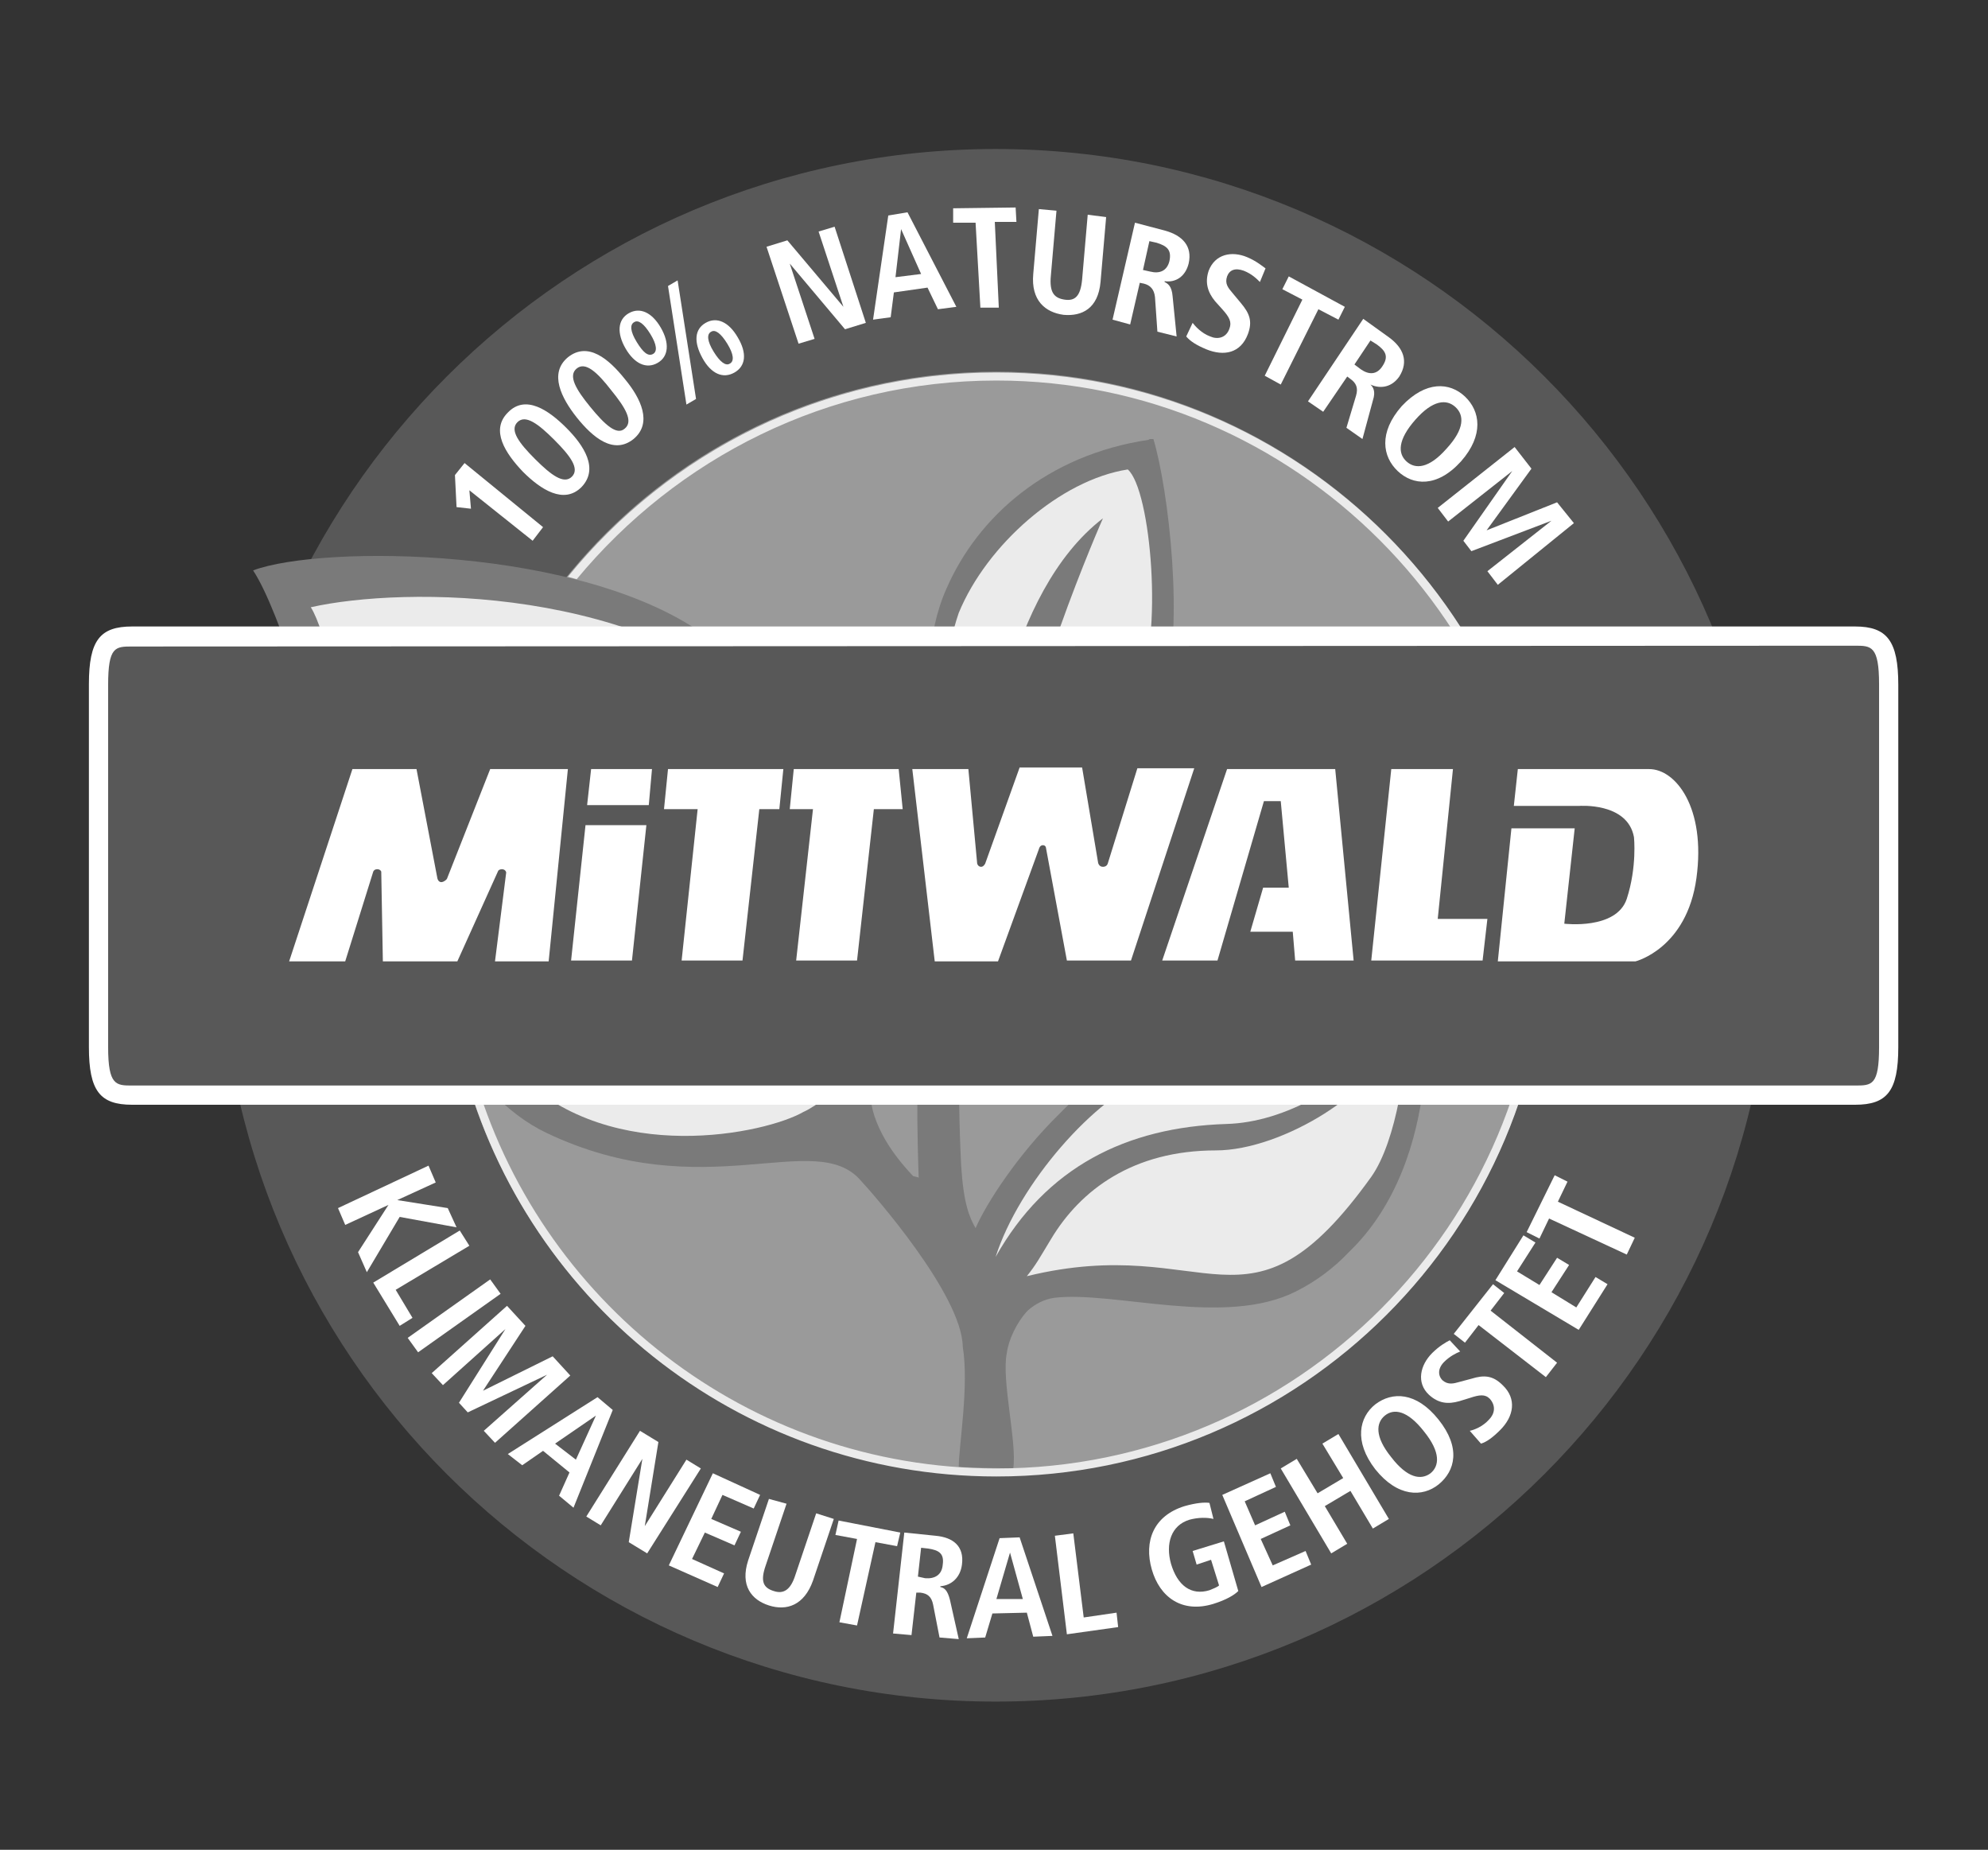 <?xml version="1.0" encoding="utf-8"?>
<!-- Generator: Adobe Illustrator 25.2.1, SVG Export Plug-In . SVG Version: 6.00 Build 0)  -->
<svg version="1.1" id="Ebene_1" xmlns="http://www.w3.org/2000/svg" xmlns:xlink="http://www.w3.org/1999/xlink" x="0px" y="0px"
	 viewBox="0 0 248.2 230.9" style="enable-background:new 0 0 248.2 230.9;" xml:space="preserve">
<rect x="0" y="0" width="248.2" height="230.9" fill="#333333" stroke="none"/>
<style type="text/css">
	.st0{fill:#9A9A9A;}
	.st1{fill:#585858;}
	.st2{fill:#7A7A7A;}
	.st3{fill:#EBEBEB;}
	.st4{fill:#FFFFFF;}
	.st5{fill-rule:evenodd;clip-rule:evenodd;fill:#FFFFFF;}
</style>
<g>
	<path class="st0" d="M202.7,114.8c0,43.4-35.2,78.6-78.6,78.6s-78.6-35.2-78.6-78.6s35.2-78.6,78.6-78.6
		C167.5,36.2,202.7,71.4,202.7,114.8"/>
	<path class="st1" d="M124.3,18.6c-53.5,0-96.9,43.4-96.9,96.9s43.4,96.9,96.9,96.9s96.9-43.4,96.9-96.9
		C221.2,62,177.8,18.6,124.3,18.6z M124.4,184.2c-38,0-68.9-30.8-68.9-68.9c0-0.1,0-0.2,0-0.3c0.1-37.9,30.9-68.6,68.9-68.6
		c37.9,0,68.7,31,68.9,68.9C193.3,153.4,162.5,184.2,124.4,184.2z"/>
	<g id="Grünzeug">
		<path id="Pflanze" class="st2" d="M177.2,126c0,0.1-0.1,0.3-0.2,0.4c-0.1-0.2-0.2-0.1-0.3,0.1v0.1c-3.7,2.2-24.7,1.1-34.5,5.2
			c-3.5,1.5-7,4.2-10,7.3c-5.2,5.1-9.1,11.2-10.4,14.2c-0.8-1.4-1.5-3.1-1.8-7.8c-0.5-10.1-0.3-20.2,0.7-27.2c0.3-2,0.9-3.8,2.3-7.6
			c4.8-6.4,18.8-12.3,22.3-24c2.6-8.4,0.6-25.6-1.3-31.9c-0.1,0-0.2,0-0.3,0l0,0c-0.1,0-0.2,0-0.3,0.1c-12.7,1.9-21.3,9.6-25.2,18.5
			c-5.2,11.5,0.4,27.6-1.5,36.4c0,0,0,0,0,0.1c-0.1,0.5-0.2,0.9-0.3,1.4c-0.6,3.2-0.8,4.6-1,7.2c-1.3,12.2-0.8,25.7-0.7,28.5
			c-0.2-0.1-0.4-0.1-0.7-0.2c-5.8-6.1-5.3-10.4-5.3-10.4l-0.1,0.1c5.3-10,12-33.5-20.3-57C72.9,68.1,40.1,68,31.6,71.2
			c7,10.7,16.4,60.6,36.6,70.2c19.7,9.4,33.6-0.7,39.3,6c1.4,1.5,12.6,14.2,12.7,20.7c0.8,4.9-0.5,12.4-0.5,15
			c1.4,0.1,6.7,0.2,6.8,0.2c0.5-3.2-1.5-11.1-0.8-14.4c0.2-1.6,1.2-3.8,2.6-5.3c0.9-0.8,2-1.4,3.3-1.6c7.5-0.9,21.3,3.7,30.2-0.8
			c2.6-1.3,4.8-3,6.6-4.9C180.6,144.6,178,123.3,177.2,126z"/>
		<g id="Blätter">
			<path class="st3" d="M100.3,138.8c-4.7,2.7-23.8,6.8-35.5-4.6c-17.6-17.3-22.4-52.9-26-58.4c11.5-2.6,41.7-2.8,58.7,14
				c14.9,14.8,10.8,32.5,8.7,42.3c-6.1-14.4-30.4-40.5-57-49.7c18.5,8.5,48.8,37,55.6,52.4C105.2,135.6,101.9,138.1,100.3,138.8"/>
			<path class="st3" d="M171.2,146.9c-15.5,21.6-20.1,6.8-43,12.4c1.2-1.5,1.6-2.3,3-4.6c3.7-6.2,10.3-11.1,20.6-11.1
				c8.3,0,20.6-7.6,21.8-14c-5.3,5.7-13,10.5-20.5,10.7c-12.5,0.4-22.5,5.4-28.8,16.6c2.9-9.1,12.4-20,19.5-22.6
				c10.8-4,26.1-4.2,31.7-6.4C175.8,132.2,174.4,142.4,171.2,146.9"/>
			<path class="st3" d="M140.8,58.6c-8.4,1.3-17.6,9.4-21.1,17.9c-3.4,10-0.3,16.2,2.9,26.3c0.5-6.5,3-28.8,15.1-38.1
				c0,0-10.6,24-11.4,37.9c6.7-4.8,9.6-5.3,15.7-16.2C145.3,79.6,143.7,61.1,140.8,58.6z"/>
		</g>
	</g>
	<path id="Sand" class="st3" d="M124.4,46.5c-21.6,0-40.9,10-53.5,25.5c0.4,0.1,0.8,0.2,1.1,0.3c12.5-15.1,31.3-24.8,52.4-24.8
		c37.3,0,67.7,30.5,67.9,67.9c0,37.4-30.4,67.9-67.9,67.9c-31.1,0-57.3-21-65.3-49.5c-0.5-0.7-1.1-1.3-1.6-2.1
		c7.3,30.2,34.5,52.6,66.9,52.6c38,0,68.9-30.8,68.9-68.9C193.2,77.5,162.4,46.5,124.4,46.5z"/>
	<g id="_x31_00_x25__Naturstrom">
		<path class="st4" d="M58.6,61.2l0.2,2.3L57,63.3l-0.2-4l1.2-1.5l9.8,8l-1.3,1.7L58.6,61.2z"/>
		<path class="st4" d="M63.4,51.5c2.2-2.3,5.1-0.3,7.3,1.9c2.2,2.2,4.1,5.1,1.9,7.4c-2.2,2.2-5.1,0.3-7.3-1.9
			C63.1,56.6,61.2,53.7,63.4,51.5z M71.4,59.5c1-1-0.2-2.6-2.2-4.6s-3.6-3.2-4.6-2.2s0.2,2.6,2.2,4.6S70.4,60.5,71.4,59.5z"/>
		<path class="st4" d="M70.9,44.6c2.5-2,5.1,0.2,7.1,2.7c2,2.4,3.5,5.5,1.1,7.5c-2.5,2-5.1-0.2-7.1-2.7
			C70.1,49.7,68.5,46.6,70.9,44.6z M78,53.5c1.1-0.9,0.1-2.6-1.7-4.8c-1.7-2.2-3.2-3.6-4.3-2.7c-1.1,0.9-0.1,2.6,1.7,4.8
			C75.5,53,77,54.4,78,53.5z"/>
		<path class="st4" d="M78.5,39.1c1.4-0.8,2.9-0.1,4,1.8s1,3.6-0.4,4.4c-1.4,0.8-2.9,0.1-4-1.8S77.1,39.9,78.5,39.1z M81.5,44.2
			c0.6-0.3,0.5-1.2-0.3-2.5s-1.5-1.8-2-1.5c-0.6,0.3-0.5,1.2,0.3,2.5S80.9,44.5,81.5,44.2z M83.4,35.7l1.2-0.7l2.3,14.8l-1.2,0.7
			L83.4,35.7z M88.1,40.3c1.4-0.8,2.9-0.1,4,1.8c1.2,2,1,3.6-0.4,4.4c-1.4,0.8-2.9,0.2-4-1.8S86.7,41.1,88.1,40.3z M91.1,45.4
			c0.6-0.3,0.5-1.2-0.3-2.5s-1.5-1.8-2-1.5c-0.6,0.3-0.5,1.2,0.3,2.5S90.6,45.7,91.1,45.4z"/>
		<path class="st4" d="M95.7,30.8l2.6-0.8l7,8.3l0,0l-3.1-9.4l2-0.6l3.9,12l-2.6,0.8l-6.9-8.2l0,0l3.1,9.4l-2,0.6L95.7,30.8z"/>
		<path class="st4" d="M115.8,35.9l-4.2,0.6l-0.4,3.1l-2.2,0.3l1.9-13l2.4-0.4l6.1,11.8l-2.3,0.3L115.8,35.9z M115,34.2l-2.5-5.6
			l0,0l-0.7,6L115,34.2z"/>
		<path class="st4" d="M121.8,27.8H119V26l7.8-0.1l0.1,1.8h-2.7l0.5,10.7h-2.3L121.8,27.8z"/>
		<path class="st4" d="M131.9,26.3l-0.7,8.1c-0.2,2.1,0.4,2.8,1.7,3s2-0.4,2.2-2.5l0.7-8.1l2.3,0.3l-0.7,8.1
			c-0.3,3.3-2.3,4.3-4.6,4.1c-2.3-0.3-4.1-1.8-3.8-5.1l0.7-8.1L131.9,26.3z"/>
		<path class="st4" d="M141.7,27.8l3.8,1c2.1,0.6,3.4,1.9,2.9,4.1c-0.4,1.6-1.6,2.4-3,2.2v0.1c0.4,0.2,0.9,0.5,1,1.8l0.5,5l-2.4-0.6
			l-0.3-4.3c-0.1-1-0.6-1.5-1.4-1.7l-0.5-0.1l-1.2,5.2l-2.2-0.6L141.7,27.8z M143.6,33.9c1.2,0.3,2.1-0.1,2.4-1.3
			c0.3-1.4-0.3-1.9-1.6-2.3l-0.9-0.2l-0.8,3.6L143.6,33.9z"/>
		<path class="st4" d="M148.9,40.3c0.3,0.4,1.1,1.3,2.2,1.7c0.9,0.4,2,0.2,2.4-1c0.3-0.8,0-1.4-0.9-2.4l-0.9-1
			c-0.9-1.1-1.3-2.3-0.8-3.8c0.8-2.1,2.9-2.5,4.8-1.7c1.2,0.5,2,1.2,2.3,1.4l-0.7,1.7c-0.4-0.4-1-1-2-1.4c-1.1-0.4-1.8-0.1-2.1,0.7
			c-0.3,0.9,0.1,1.4,0.7,2.1l1,1.2c1.1,1.3,1.5,2.3,0.9,3.9c-0.9,2.4-3,2.8-5.2,1.9c-1.2-0.5-2-1-2.5-1.6L148.9,40.3z"/>
		<path class="st4" d="M162.6,37.4l-2.5-1.3l0.8-1.6l7,3.8l-0.8,1.6l-2.5-1.3l-4.7,9.4l-2-1.1L162.6,37.4z"/>
		<path class="st4" d="M170.2,39.8l3.2,2.3c1.8,1.3,2.5,3,1.3,4.9c-0.9,1.3-2.3,1.6-3.6,1l0,0c0.3,0.3,0.7,0.8,0.3,2l-1.3,4.8
			l-2-1.4l1.2-4c0.3-1,0-1.6-0.7-2.1l-0.4-0.3l-3,4.4l-1.9-1.3L170.2,39.8z M169.9,46.1c1,0.7,2,0.7,2.7-0.4
			c0.8-1.2,0.4-1.9-0.7-2.7l-0.8-0.5l-2,3L169.9,46.1z"/>
		<path class="st4" d="M182.9,49.5c1.9,1.8,2.4,4.8-0.5,8.1c-3,3.3-6,3-7.9,1.2s-2.4-4.8,0.5-8.1C178,47.5,181,47.7,182.9,49.5z
			 M175.6,57.6c1.1,1,2.8,0.9,5-1.6c2.3-2.5,2.2-4.2,1.1-5.2s-2.8-0.9-5,1.6C174.5,54.9,174.5,56.6,175.6,57.6z"/>
		<path class="st4" d="M193.7,65L193.7,65l-10,3.8l-1-1.3l6.1-8.7l0,0l-8,6.3l-1.3-1.7l9.6-7.6l2.1,2.7l-5.6,7.7l0,0l8.8-3.5
			l2.1,2.6L187,73l-1.3-1.7L193.7,65z"/>
	</g>
	<g id="Klimaneutral">
		<path class="st4" d="M53.5,145.5l0.9,2.1l-4.8,2.2l0,0l6.3,1l1.1,2.4l-7.1-1.3l-4.1,6.9l-1.1-2.5l3.8-5.9l0,0l-5.4,2.5l-0.9-2.1
			L53.5,145.5z"/>
		<path class="st4" d="M57.4,153.6l1.2,1.9l-9.2,5.5l2.1,3.5l-1.6,1l-3.3-5.4L57.4,153.6z"/>
		<path class="st4" d="M61.2,159.7l1.3,1.8l-10.3,7.3l-1.3-1.8L61.2,159.7z"/>
		<path class="st4" d="M68.3,171.6L68.3,171.6l-9.9,4.7l-1.1-1.2l5.8-9.2l0,0l-7.8,7l-1.4-1.5l9.4-8.4l2.3,2.5l-5.3,8.1l0,0l8.7-4.3
			l2.2,2.4l-9.4,8.4l-1.4-1.5L68.3,171.6z"/>
		<path class="st4" d="M71.1,183.8l-3.3-2.7l-2.6,1.8l-1.8-1.4l11.2-7.1l1.9,1.6l-4.9,12.2l-1.8-1.5L71.1,183.8z M71.9,182.2
			l2.5-5.5l0,0l-5.1,3.5L71.9,182.2z"/>
		<path class="st4" d="M79.9,178.6l2.3,1.4l-1.7,10.5l0,0l5.2-8.3l1.8,1.1l-6.7,10.6l-2.3-1.4l1.7-10.4l0,0l-5.2,8.3l-1.8-1.1
			L79.9,178.6z"/>
		<path class="st4" d="M89,183.9l5.9,2.7l-0.8,1.7l-3.9-1.7l-1.4,3l3.7,1.6l-0.8,1.7l-3.7-1.6l-1.6,3.3l4,1.8l-0.8,1.7l-6.1-2.7
			L89,183.9z"/>
		<path class="st4" d="M98.2,187.7l-2.6,7.7c-0.7,2-0.3,2.8,1,3.2c1.2,0.4,2.1-0.1,2.7-2l2.6-7.7l2.2,0.7l-2.6,7.7
			c-1.1,3.1-3.3,3.8-5.5,3.1s-3.6-2.5-2.6-5.6l2.6-7.7L98.2,187.7z"/>
		<path class="st4" d="M107,192.1l-2.7-0.5l0.4-1.8l7.7,1.5L112,193l-2.7-0.5l-2.3,10.4l-2.2-0.4L107,192.1z"/>
		<path class="st4" d="M112.9,191.3l3.9,0.4c2.2,0.2,3.6,1.3,3.3,3.6c-0.2,1.6-1.3,2.6-2.7,2.7v0.1c0.5,0.1,0.9,0.4,1.2,1.6l1.1,4.9
			l-2.4-0.2l-0.8-4.1c-0.2-1-0.7-1.4-1.6-1.5h-0.5l-0.6,5.3l-2.3-0.2L112.9,191.3z M115.5,197c1.2,0.1,2.1-0.4,2.2-1.7
			c0.2-1.4-0.5-1.8-1.8-2l-0.9-0.1l-0.4,3.6L115.5,197z"/>
		<path class="st4" d="M128.2,201.3l-4.3,0.1l-0.9,3l-2.3,0.1l4.1-12.5l2.5-0.1l4.1,12.3l-2.4,0.1L128.2,201.3z M127.7,199.6
			l-1.6-5.8l0,0l-1.7,5.8H127.7z"/>
		<path class="st4" d="M131.7,191.7l2.3-0.3l1.3,10.5l4.1-0.6l0.2,1.8l-6.4,0.9L131.7,191.7z"/>
		<path class="st4" d="M148.9,193.6l3.9-1.2l1.8,6.2c-0.5,0.5-1.5,1.1-3.1,1.6c-3.9,1.2-6.7-0.8-7.7-4.3s0.2-6.7,4.1-7.9
			c1.4-0.4,2.5-0.5,3.1-0.4l0.5,2c-0.8-0.2-1.9-0.2-3,0.1c-2.3,0.7-3,3-2.3,5.5c0.8,2.7,2.5,4,4.8,3.3c0.5-0.2,1-0.4,1.2-0.6l-1-3.2
			l-1.8,0.6L148.9,193.6z"/>
		<path class="st4" d="M152.6,186.6l6-2.7l0.7,1.7l-3.9,1.8l1.3,3l3.7-1.7l0.7,1.7l-3.7,1.7l1.5,3.3l4.1-1.8l0.7,1.7l-6.2,2.8
			L152.6,186.6z"/>
		<path class="st4" d="M159.9,183.3l2-1.2l2.6,4.3l3.2-1.9l-2.6-4.3l2-1.2l6.3,10.6l-2,1.2l-2.8-4.7l-3.2,1.9l2.8,4.7l-2,1.2
			L159.9,183.3z"/>
		<path class="st4" d="M171.7,175.3c2.1-1.6,5.1-1.6,7.9,1.9c2.8,3.5,2.1,6.4,0,8.1c-2,1.6-5.1,1.6-7.9-1.9
			C169,179.9,169.7,176.9,171.7,175.3z M178.6,183.9c1.1-0.9,1.3-2.6-0.8-5.2c-2.1-2.7-3.8-2.9-4.9-2s-1.3,2.6,0.8,5.2
			C175.7,184.5,177.4,184.8,178.6,183.9z"/>
		<path class="st4" d="M183.5,178.6c0.5-0.1,1.6-0.5,2.4-1.4c0.7-0.7,0.9-1.7,0.1-2.6c-0.6-0.6-1.3-0.5-2.5-0.1l-1.3,0.4
			c-1.4,0.4-2.6,0.3-3.8-0.8c-1.6-1.5-1.1-3.7,0.4-5.2c0.9-0.9,1.8-1.4,2.2-1.6l1.3,1.4c-0.5,0.2-1.3,0.6-2,1.3
			c-0.8,0.8-0.8,1.7-0.2,2.3c0.7,0.6,1.4,0.4,2.1,0.2l1.5-0.4c1.6-0.5,2.7-0.4,3.9,0.8c1.8,1.7,1.4,3.9-0.3,5.6
			c-0.9,0.9-1.7,1.5-2.4,1.7L183.5,178.6z"/>
		<path class="st4" d="M184.6,165.4l-1.7,2.2l-1.4-1.1l4.9-6.2l1.4,1.1l-1.7,2.2l8.3,6.5l-1.4,1.8L184.6,165.4z"/>
		<path class="st4" d="M186.7,159.8l3.5-5.6l1.5,0.9l-2.3,3.6l2.8,1.7l2.2-3.4l1.5,0.9l-2.2,3.4l3.1,1.9l2.4-3.8l1.5,0.9l-3.6,5.7
			L186.7,159.8z"/>
		<path class="st4" d="M193.4,152.1l-1.2,2.5l-1.6-0.8l3.5-7.1l1.6,0.8l-1.2,2.5l9.6,4.5l-1,2.1L193.4,152.1z"/>
	</g>
</g>
<g id="Mittwald">
	<g id="Unterlegt">
		<path class="st1" d="M16.5,136.8c-2.8,0-4.2-0.6-4.2-6V85.5c0-5.4,1.3-6,4.2-6h215.1c2.8,0,4.2,0.6,4.2,6v45.3c0,5.4-1.3,6-4.2,6
			H16.5z"/>
		<path class="st4" d="M231.6,80.6c2,0,3,0,3,4.8v45.3c0,4.8-0.9,4.8-3,4.8H16.5c-2,0-3,0-3-4.8V85.5c0-4.8,0.9-4.8,3-4.8
			L231.6,80.6 M231.6,78.2H16.5c-4,0-5.4,1.7-5.4,7.2v45.3c0,5.5,1.4,7.2,5.4,7.2h215.1c4,0,5.4-1.7,5.4-7.2V85.5
			C237,80,235.6,78.2,231.6,78.2"/>
	</g>
	<g id="Logo">
		<path class="st4" d="M189.5,96l-0.5,4.6h8.1c0,0,6.1-0.5,6.9,3.9c0,0,0.4,3.7-0.9,7.7c-1.3,3.9-7.8,3.1-7.8,3.1l1.3-11.9h-7.9
			L187,120h17.2c0,0,6.4-1.6,7.6-10.4c1.2-8.8-2.6-13.6-5.9-13.6C205.9,96,189.5,96,189.5,96z"/>
		<polygon class="st5" points="173.7,96 181.4,96 179.5,114.7 185.7,114.7 185.1,119.9 171.2,119.9 		"/>
		<polygon class="st4" points="157.8,100 159.9,100 160.9,110.8 157.7,110.8 156.1,116.3 161.4,116.3 161.7,119.9 169,119.9 
			166.7,96 153.2,96 145.1,119.9 152,119.9 		"/>
		<path class="st5" d="M120.9,96h-7l2.8,24h7.9l5.1-14c0,0,0.1-0.5,0.5-0.5s0.4,0.4,0.4,0.4l2.6,14h8l7.9-24H142l-3.7,11.9
			c0,0-0.1,0.4-0.6,0.4s-0.6-0.5-0.6-0.5l-2-11.9h-7.8l-4.3,12c0,0-0.2,0.4-0.5,0.4c-0.4,0-0.5-0.4-0.5-0.4L120.9,96z"/>
		<polygon class="st5" points="112.2,96 112.7,101 109.1,101 107,119.9 99.4,119.9 101.5,101 98.6,101 99.1,96 		"/>
		<polygon class="st5" points="97.8,96 97.3,101 94.8,101 92.7,119.9 85.1,119.9 87.1,101 82.9,101 83.4,96 		"/>
		<g>
			<polygon class="st4" points="81.4,96 73.8,96 73.3,100.5 81,100.5 			"/>
			<polygon class="st4" points="71.3,119.9 78.9,119.9 80.7,103 73.1,103 			"/>
		</g>
		<path class="st5" d="M52,96h-8l-7.9,24h7l3.5-11.2c0,0,0.1-0.3,0.5-0.3s0.5,0.3,0.5,0.3l0.2,11.2h9.3l5.1-11.3
			c0,0,0.1-0.2,0.5-0.2c0,0,0.4,0,0.5,0.4L61.8,120h6.7l2.4-24h-9.7l-5.4,13.7c0,0-0.2,0.3-0.6,0.4c-0.5,0.1-0.6-0.5-0.6-0.5L52,96z
			"/>
	</g>
</g>
</svg>
